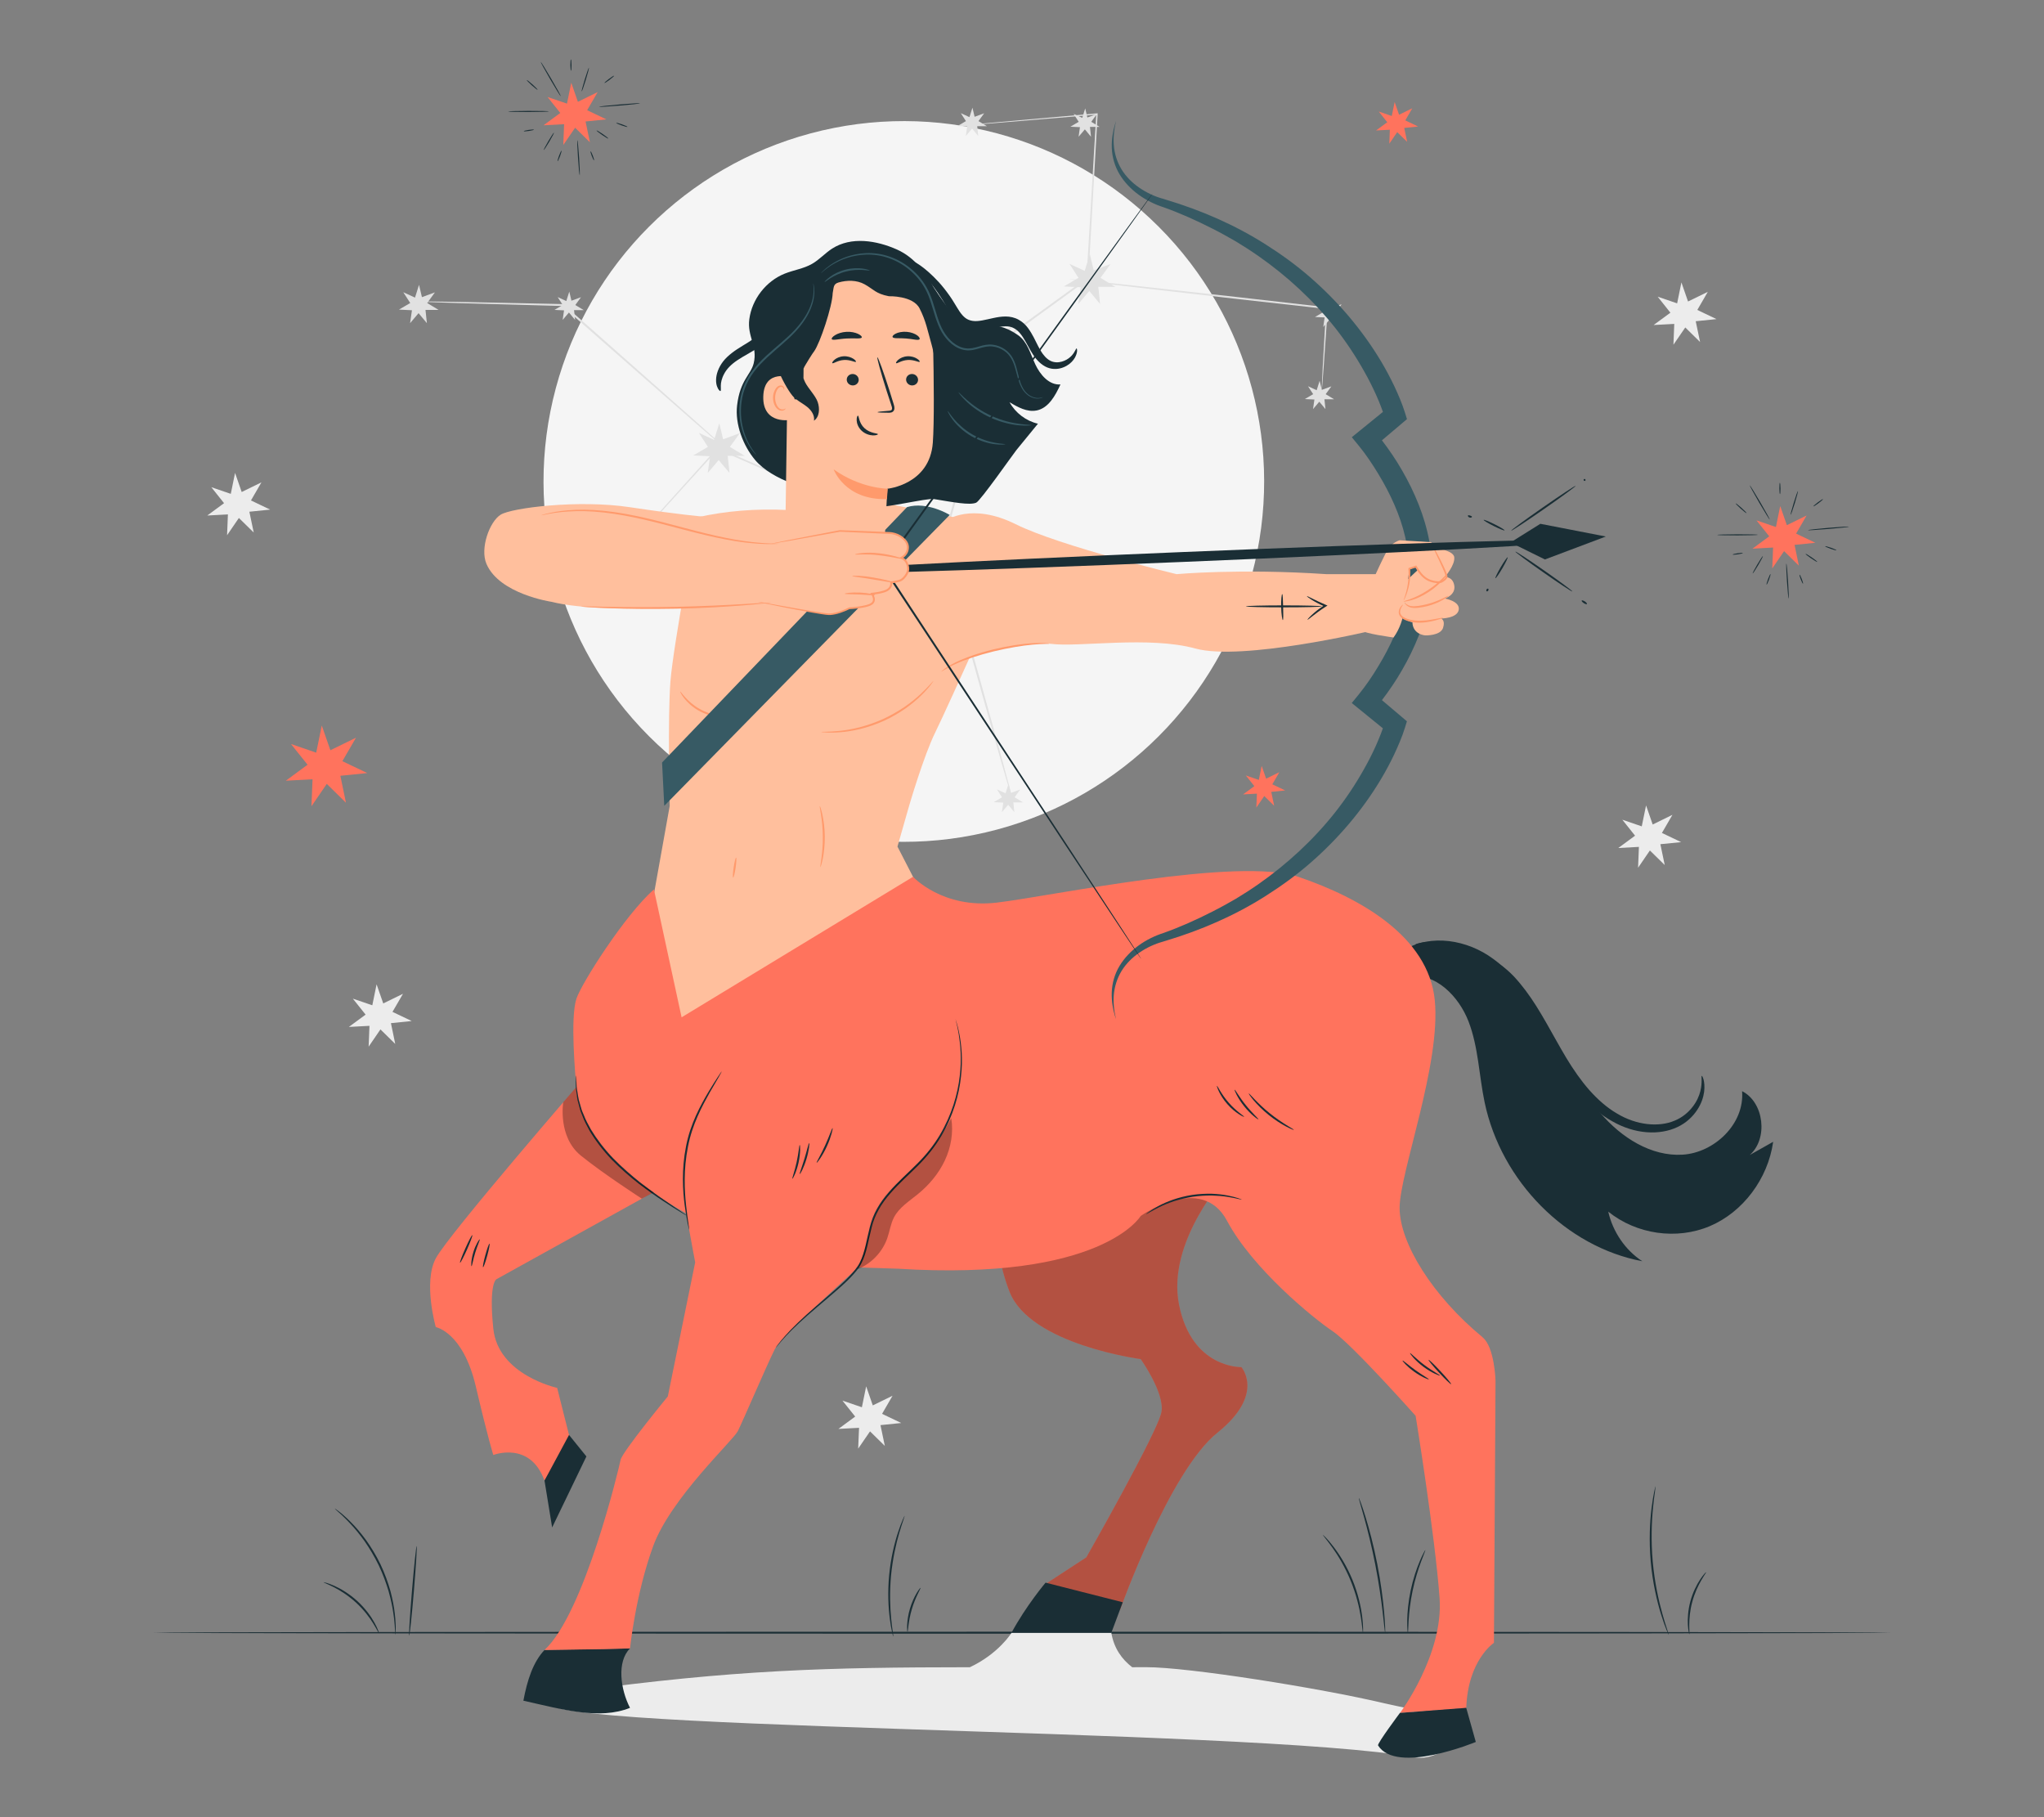 <?xml version="1.0" encoding="UTF-8"?>
<svg id="Layer_2" data-name="Layer 2" xmlns="http://www.w3.org/2000/svg" viewBox="0 0 540 480">
  <rect x="0" y="0" width="540" height="480" fill="#808080" stroke="none"/>
  <defs>
    <style>
      .cls-1 {
        fill: #ff735d;
      }

      .cls-1, .cls-2, .cls-3, .cls-4, .cls-5, .cls-6, .cls-7, .cls-8, .cls-9, .cls-10, .cls-11 {
        stroke-width: 0px;
      }

      .cls-2 {
        fill: #375a64;
      }

      .cls-3 {
        fill: #e1e1e1;
      }

      .cls-4 {
        fill: #ececec;
      }

      .cls-6, .cls-12 {
        opacity: .3;
      }

      .cls-7 {
        fill: #f5f5f5;
      }

      .cls-8 {
        fill: none;
      }

      .cls-9 {
        fill: #1a2e35;
      }

      .cls-10 {
        fill: #ff9a6c;
      }

      .cls-11 {
        fill: #ffbf9d;
      }
    </style>
  </defs>
  <g id="Layer_2-2" data-name="Layer 2">
    <g>
      <g>
        <circle class="cls-7" cx="238.78" cy="127.18" r="95.19" transform="translate(-19.99 206.09) rotate(-45)"/>
        <g>
          <polygon class="cls-3" points="187.02 118.04 184.64 114.35 188.66 116.19 190.03 111.81 191.04 116.03 195.48 114.4 192.83 118.04 196.75 120.41 192.25 120.41 192.73 124.94 189.87 121.52 186.97 124.94 187.6 120.51 183.16 120.3 187.02 118.04"/>
          <polygon class="cls-3" points="284.92 73.39 282.54 69.7 286.56 71.55 287.93 67.17 288.94 71.39 293.38 69.75 290.74 73.39 294.65 75.77 290.16 75.77 290.63 80.3 287.78 76.87 284.87 80.3 285.5 75.87 281.06 75.66 284.92 73.39"/>
          <polygon class="cls-3" points="108.38 80.04 106.54 77.19 109.64 78.61 110.7 75.24 111.47 78.49 114.9 77.23 112.86 80.04 115.88 81.87 112.41 81.87 112.78 85.36 110.58 82.72 108.34 85.36 108.83 81.95 105.4 81.78 108.38 80.04"/>
          <polygon class="cls-3" points="153.86 154.13 152.51 152.02 154.79 153.08 155.58 150.58 156.15 152.99 158.68 152.05 157.17 154.13 159.4 155.48 156.84 155.48 157.11 158.06 155.49 156.11 153.83 158.06 154.19 155.54 151.66 155.42 153.86 154.13"/>
          <polygon class="cls-3" points="245.85 143.06 244.5 140.95 246.79 142 247.57 139.51 248.14 141.91 250.67 140.98 249.17 143.06 251.39 144.41 248.83 144.41 249.1 146.99 247.48 145.04 245.82 146.99 246.18 144.47 243.65 144.35 245.85 143.06"/>
          <polygon class="cls-3" points="262.53 88.42 261.17 86.32 263.46 87.37 264.24 84.88 264.81 87.28 267.34 86.35 265.84 88.42 268.07 89.77 265.51 89.77 265.78 92.36 264.15 90.4 262.5 92.36 262.86 89.83 260.33 89.71 262.53 88.42"/>
          <polygon class="cls-3" points="284.98 32.18 283.63 30.08 285.92 31.13 286.7 28.64 287.27 31.04 289.8 30.11 288.29 32.18 290.52 33.53 287.96 33.53 288.23 36.12 286.61 34.17 284.95 36.12 285.31 33.59 282.78 33.47 284.98 32.18"/>
          <polygon class="cls-3" points="349.62 82.44 348.27 80.34 350.56 81.39 351.34 78.9 351.91 81.3 354.44 80.37 352.93 82.44 355.16 83.79 352.6 83.79 352.87 86.37 351.25 84.42 349.59 86.37 349.95 83.85 347.42 83.73 349.62 82.44"/>
          <polygon class="cls-3" points="346.92 104.12 345.56 102.02 347.85 103.07 348.63 100.58 349.21 102.98 351.74 102.05 350.23 104.12 352.46 105.47 349.9 105.47 350.17 108.06 348.54 106.11 346.89 108.06 347.25 105.53 344.72 105.41 346.92 104.12"/>
          <polygon class="cls-3" points="255.19 31.99 253.83 29.89 256.12 30.94 256.91 28.44 257.48 30.85 260.01 29.92 258.5 31.99 260.73 33.34 258.17 33.34 258.44 35.92 256.82 33.97 255.16 35.92 255.52 33.4 252.99 33.28 255.19 31.99"/>
          <polygon class="cls-3" points="264.72 210.6 263.37 208.5 265.66 209.55 266.44 207.05 267.01 209.46 269.54 208.53 268.04 210.6 270.27 211.95 267.71 211.95 267.98 214.53 266.35 212.58 264.69 214.53 265.06 212.01 262.53 211.89 264.72 210.6"/>
          <polygon class="cls-3" points="148.68 80.57 147.33 78.47 149.61 79.52 150.4 77.02 150.97 79.43 153.5 78.5 151.99 80.57 154.22 81.92 151.66 81.92 151.93 84.5 150.31 82.55 148.65 84.5 149.01 81.98 146.48 81.86 148.68 80.57"/>
          <path class="cls-3" d="M252.99,33.28s.21-.04.64-.08c.44-.04,1.06-.11,1.88-.19,1.67-.15,4.11-.38,7.27-.67,6.35-.56,15.54-1.38,27.01-2.4l.2-.02v.2c-.69,12.08-1.53,26.89-2.47,43.52v.11s-.1.07-.1.07c-7.19,5.22-14.99,10.88-23.12,16.79l.09-.14c-2.82,9.95-5.8,20.47-8.86,31.27-2.2,7.75-4.36,15.35-6.45,22.73l-.08.28-.27-.12c-22.29-9.78-42.59-18.69-59.2-25.97l.23-.05c-10.98,12.09-19.95,21.96-26.18,28.82-3.11,3.41-5.54,6.06-7.2,7.88-.82.89-1.45,1.57-1.89,2.05-.43.46-.66.69-.66.69,0,0,.2-.25.62-.73.43-.48,1.04-1.18,1.85-2.09,1.64-1.84,4.04-4.52,7.12-7.96,6.2-6.89,15.12-16.8,26.05-28.94l.1-.11.13.06c16.62,7.26,36.93,16.13,59.24,25.87l-.35.17c2.09-7.38,4.25-14.98,6.44-22.73,3.07-10.81,6.05-21.32,8.88-31.27l.02-.08.07-.05c8.14-5.89,15.94-11.54,23.14-16.76l-.1.18c.98-16.63,1.86-31.43,2.58-43.52l.19.18c-11.47.95-20.67,1.72-27.02,2.25-3.16.25-5.6.45-7.28.58-.82.06-1.44.11-1.88.14-.42.03-.64.03-.64.03Z"/>
          <path class="cls-3" d="M193.79,120.33s-.08-.04-.21-.15c-.15-.13-.34-.28-.58-.47-.53-.45-1.26-1.07-2.18-1.85-1.91-1.66-4.62-4.01-7.95-6.89-6.71-5.88-15.92-13.97-26.09-22.89-2.86-2.52-5.64-4.98-8.28-7.31l.16.06c-10.88-.3-20.38-.56-27.2-.75-3.36-.11-6.06-.2-7.96-.27-.9-.04-1.61-.07-2.14-.09-.49-.03-.74-.05-.74-.06,0-.02.25-.02.74-.03.53,0,1.24,0,2.14,0,1.91.03,4.61.07,7.97.12,6.82.14,16.32.34,27.2.57h.09s.07.06.07.06c2.64,2.33,5.43,4.78,8.29,7.3,10.13,8.97,19.31,17.1,25.99,23.01,3.28,2.94,5.95,5.33,7.84,7.02.89.82,1.6,1.46,2.11,1.93.22.21.4.38.54.51.12.12.18.18.17.19Z"/>
          <path class="cls-3" d="M248.83,144.41c.14-.04,4.48,15.05,9.69,33.7,5.21,18.66,9.32,33.8,9.19,33.84-.14.04-4.47-15.05-9.69-33.7-5.21-18.65-9.32-33.8-9.18-33.84Z"/>
          <path class="cls-3" d="M282.63,73.74s.08,0,.23,0c.18.01.41.03.68.05.64.06,1.51.14,2.61.24,2.31.24,5.58.58,9.59,1,8.13.9,19.29,2.13,31.62,3.49,8.53.97,16.5,1.89,23.21,2.65l.21.02v.21c-.46,6.46-.82,11.84-1.09,15.66-.14,1.85-.25,3.32-.33,4.38-.04.47-.08.85-.11,1.15-.03.26-.05.39-.06.39-.01,0-.01-.14,0-.4.01-.3.02-.68.04-1.15.05-1.06.12-2.53.21-4.38.22-3.82.52-9.21.89-15.67l.2.23c-6.72-.75-14.69-1.63-23.22-2.58-12.32-1.42-23.48-2.7-31.61-3.64-4.01-.49-7.27-.88-9.57-1.16-1.09-.14-1.96-.26-2.6-.34-.27-.04-.49-.07-.67-.1-.15-.03-.23-.04-.23-.05Z"/>
        </g>
        <polygon class="cls-4" points="441.3 82.6 437.94 78.37 443.08 80.13 444.21 74.6 445.96 79.64 451.18 77.09 448.41 81.87 453.48 84.29 447.99 84.85 449.14 90.34 445.23 86.5 442.1 91.06 442.32 85.56 436.87 85.85 441.3 82.6"/>
        <polygon class="cls-4" points="59.19 132.91 55.83 128.69 60.97 130.45 62.1 124.92 63.85 129.96 69.07 127.41 66.3 132.19 71.37 134.61 65.88 135.17 67.03 140.66 63.11 136.82 59.99 141.38 60.21 135.88 54.76 136.17 59.19 132.91"/>
        <polygon class="cls-4" points="431.96 220.74 428.6 216.52 433.73 218.28 434.87 212.75 436.62 217.79 441.84 215.23 439.06 220.02 444.14 222.44 438.65 222.99 439.8 228.49 435.88 224.65 432.76 229.21 432.98 223.7 427.53 224 431.96 220.74"/>
        <polygon class="cls-4" points="225.93 374.18 222.56 369.96 227.7 371.72 228.83 366.19 230.58 371.23 235.8 368.68 233.03 373.46 238.1 375.88 232.61 376.44 233.76 381.93 229.85 378.09 226.72 382.65 226.95 377.15 221.5 377.44 225.93 374.18"/>
        <polygon class="cls-4" points="96.59 268.01 93.22 263.79 98.36 265.54 99.49 260.01 101.25 265.05 106.47 262.5 103.69 267.28 108.77 269.7 103.28 270.26 104.42 275.75 100.51 271.91 97.39 276.47 97.61 270.97 92.16 271.26 96.59 268.01"/>
        <path class="cls-9" d="M499.59,431.27c0,.14-102.8.26-229.58.26s-229.6-.12-229.6-.26,102.78-.26,229.6-.26,229.58.12,229.58.26Z"/>
        <path class="cls-9" d="M239.01,400.34s-.1.45-.37,1.23c-.27.77-.64,1.91-1.06,3.32-.83,2.81-1.74,6.78-2.17,11.24-.42,4.46-.26,8.53.03,11.44.14,1.46.29,2.64.42,3.45.12.81.17,1.27.13,1.28-.04,0-.15-.43-.33-1.24-.19-.8-.39-1.98-.58-3.45-.39-2.93-.6-7.03-.18-11.53.43-4.5,1.41-8.49,2.34-11.3.46-1.4.88-2.52,1.22-3.28.33-.76.52-1.17.56-1.16Z"/>
        <path class="cls-9" d="M243.19,419.42c.14.08-1.35,2.41-2.29,5.64-.97,3.22-.99,5.99-1.15,5.98-.12.02-.34-2.82.65-6.13.97-3.32,2.7-5.58,2.79-5.5Z"/>
        <path class="cls-9" d="M349.52,405.45s.31.25.81.78c.51.52,1.19,1.31,1.97,2.34,1.58,2.04,3.51,5.1,5.01,8.76,1.5,3.67,2.26,7.2,2.57,9.76.16,1.28.23,2.33.23,3.05.01.72,0,1.12-.04,1.12-.09,0-.16-1.59-.56-4.12-.39-2.53-1.21-6-2.69-9.62-1.49-3.62-3.33-6.66-4.83-8.74-1.49-2.09-2.56-3.27-2.49-3.33Z"/>
        <path class="cls-9" d="M359.02,395.7s.22.46.53,1.33c.32.86.73,2.13,1.22,3.7.97,3.15,2.14,7.55,3.1,12.48.96,4.94,1.53,9.46,1.81,12.74.14,1.64.23,2.97.26,3.89.04.92.04,1.43,0,1.43-.04,0-.11-.5-.21-1.42-.11-1.01-.26-2.31-.43-3.87-.38-3.26-1-7.76-1.96-12.67-.96-4.91-2.07-9.31-2.95-12.48-.43-1.51-.78-2.77-1.06-3.74-.25-.88-.38-1.38-.34-1.39Z"/>
        <path class="cls-9" d="M376.57,409.41c.07.04-.44,1.19-1.15,3.11-.71,1.91-1.58,4.6-2.22,7.64-.64,3.04-.93,5.85-1.06,7.89-.12,2.04-.12,3.3-.2,3.31-.04,0-.08-.31-.12-.89-.04-.57-.06-1.4-.05-2.43.03-2.06.27-4.9.92-7.98.65-3.08,1.58-5.77,2.39-7.67.4-.95.76-1.7,1.03-2.21.27-.51.43-.78.46-.77Z"/>
        <path class="cls-9" d="M437.38,392.54s-.03.56-.17,1.57c-.15,1-.34,2.45-.51,4.25-.36,3.59-.55,8.59-.07,14.08.49,5.49,1.57,10.38,2.55,13.85.49,1.74.93,3.13,1.25,4.09.32.96.48,1.5.45,1.51-.03.01-.26-.5-.64-1.44-.39-.94-.88-2.32-1.42-4.06-1.08-3.46-2.22-8.38-2.72-13.91-.48-5.53-.23-10.57.23-14.16.23-1.8.46-3.25.68-4.24.21-.99.34-1.54.37-1.53Z"/>
        <path class="cls-9" d="M450.75,415.26c.15.09-2.43,3.16-3.66,7.83-1.29,4.65-.6,8.6-.78,8.61-.06.01-.3-.95-.4-2.55-.09-1.59.04-3.83.67-6.19.64-2.36,1.66-4.36,2.54-5.69.88-1.33,1.58-2.04,1.63-2Z"/>
        <g>
          <path class="cls-9" d="M88.47,398.47s.45.29,1.22.89c.39.29.85.67,1.35,1.14.51.47,1.11.98,1.7,1.62,1.24,1.23,2.59,2.81,3.95,4.66,1.34,1.88,2.67,4.04,3.83,6.43,1.14,2.41,1.99,4.8,2.62,7.02.59,2.23.98,4.27,1.16,6,.13.86.15,1.65.2,2.34.05.69.06,1.28.04,1.77-.01.97-.04,1.51-.07,1.51-.04,0-.08-.54-.13-1.5-.02-.48-.05-1.07-.13-1.75-.07-.68-.12-1.46-.27-2.31-.23-1.71-.65-3.72-1.26-5.92-.65-2.18-1.5-4.54-2.63-6.92-1.15-2.36-2.45-4.51-3.75-6.38-1.33-1.85-2.64-3.44-3.83-4.68-.57-.65-1.15-1.17-1.63-1.66-.48-.49-.92-.88-1.29-1.2-.72-.64-1.11-1.01-1.09-1.04Z"/>
          <path class="cls-9" d="M85.5,417.94s.29.03.79.18c.5.14,1.21.41,2.07.79,1.71.76,3.96,2.1,6.08,4.04,2.11,1.95,3.63,4.09,4.52,5.73.45.82.77,1.51.95,2,.19.49.28.76.24.78-.08.04-.55-1.02-1.52-2.59-.96-1.57-2.49-3.63-4.55-5.53-2.07-1.9-4.24-3.26-5.88-4.09-1.64-.84-2.73-1.22-2.7-1.3Z"/>
          <path class="cls-9" d="M110.08,408.34c.14.01-.19,5.33-.73,11.88-.55,6.55-1.11,11.85-1.25,11.84-.14-.01.19-5.33.74-11.88.55-6.55,1.11-11.85,1.25-11.84Z"/>
        </g>
        <g>
          <polygon class="cls-1" points="148.02 29.84 144.65 25.62 149.79 27.37 150.92 21.85 152.67 26.89 157.89 24.33 155.12 29.11 160.19 31.53 154.7 32.09 155.85 37.59 151.94 33.74 148.81 38.3 149.03 32.8 143.59 33.1 148.02 29.84"/>
          <path class="cls-9" d="M145.05,29.42c0,.08-2.42.15-5.41.16-2.99,0-5.41-.05-5.41-.13,0-.08,2.42-.15,5.41-.16,2.99,0,5.41.05,5.41.13Z"/>
          <path class="cls-9" d="M148.16,25.45c-.07.04-1.31-1.97-2.78-4.48-1.47-2.52-2.6-4.59-2.53-4.63.07-.04,1.31,1.97,2.78,4.48,1.47,2.51,2.6,4.59,2.53,4.63Z"/>
          <path class="cls-9" d="M143.64,39.64c-.07-.03.48-1.1,1.23-2.37.75-1.28,1.41-2.28,1.48-2.23s-.48,1.1-1.23,2.37c-.75,1.27-1.41,2.27-1.48,2.23Z"/>
          <path class="cls-9" d="M153.15,46.32c-.08,0-.28-2.08-.45-4.65-.17-2.57-.24-4.66-.16-4.67.08,0,.28,2.08.45,4.65.17,2.57.24,4.66.16,4.67Z"/>
          <path class="cls-9" d="M160.71,36.6c-.05.07-.78-.36-1.64-.95-.86-.59-1.52-1.12-1.47-1.19.05-.07.78.36,1.64.95.86.59,1.52,1.12,1.47,1.19Z"/>
          <path class="cls-9" d="M169.09,27.29c0,.08-2.42.35-5.43.6-3.01.25-5.45.4-5.45.32,0-.08,2.42-.35,5.43-.61,3-.25,5.45-.4,5.45-.32Z"/>
          <path class="cls-9" d="M155.59,17.88c.08.02-.29,1.45-.82,3.18-.53,1.73-1.02,3.12-1.1,3.1-.08-.02.29-1.45.82-3.18.53-1.73,1.02-3.12,1.1-3.1Z"/>
          <path class="cls-9" d="M142.03,23.72c-.05.06-.74-.47-1.53-1.18-.79-.71-1.39-1.34-1.34-1.4.05-.06.74.47,1.53,1.18.79.71,1.39,1.34,1.34,1.4Z"/>
          <path class="cls-9" d="M150.82,15.68c.08,0,.15.67.16,1.5,0,.83-.05,1.51-.13,1.51-.08,0-.15-.67-.16-1.5,0-.83.05-1.51.13-1.51Z"/>
          <path class="cls-9" d="M162.23,20.01c.05.06-.48.54-1.19,1.07-.7.53-1.31.9-1.36.84-.05-.06.48-.54,1.19-1.07.7-.53,1.31-.9,1.36-.84Z"/>
          <path class="cls-9" d="M165.78,33.52c-.03.08-.72-.1-1.54-.39-.83-.29-1.47-.59-1.45-.67.03-.08.72.1,1.54.39.83.29,1.47.59,1.45.67Z"/>
          <path class="cls-9" d="M156.93,42.35c-.07.03-.34-.48-.59-1.14-.25-.66-.4-1.21-.32-1.24s.34.48.59,1.14c.25.66.4,1.21.32,1.24Z"/>
          <path class="cls-9" d="M147.31,42.59c-.08-.03.1-.68.38-1.45.29-.77.58-1.38.65-1.35.08.03-.1.68-.38,1.45-.29.77-.58,1.38-.65,1.35Z"/>
          <path class="cls-9" d="M141.06,34.25c.01.08-.58.23-1.33.34-.75.11-1.36.14-1.37.06-.01-.08.58-.23,1.33-.34.75-.11,1.36-.14,1.37-.06Z"/>
        </g>
        <g>
          <polygon class="cls-1" points="467.41 141.67 464.04 137.45 469.18 139.21 470.31 133.68 472.07 138.72 477.29 136.16 474.51 140.95 479.59 143.37 474.1 143.93 475.24 149.42 471.33 145.58 468.21 150.14 468.43 144.63 462.98 144.93 467.41 141.67"/>
          <path class="cls-9" d="M464.45,141.26c0,.08-2.42.15-5.41.16-2.99,0-5.41-.05-5.41-.13,0-.08,2.42-.15,5.41-.16,2.99,0,5.41.05,5.41.13Z"/>
          <path class="cls-9" d="M467.56,137.28c-.07.04-1.31-1.97-2.78-4.48-1.47-2.52-2.6-4.59-2.53-4.63.07-.04,1.31,1.97,2.78,4.48,1.47,2.51,2.6,4.59,2.53,4.63Z"/>
          <path class="cls-9" d="M463.03,151.48c-.07-.03.48-1.1,1.23-2.37.75-1.28,1.41-2.28,1.48-2.23.07.04-.48,1.1-1.23,2.37-.75,1.27-1.41,2.27-1.48,2.23Z"/>
          <path class="cls-9" d="M472.54,158.15c-.08,0-.28-2.08-.45-4.65-.17-2.57-.24-4.66-.16-4.67.08,0,.28,2.08.45,4.65.17,2.57.24,4.66.16,4.67Z"/>
          <path class="cls-9" d="M480.11,148.43c-.05.07-.78-.36-1.64-.95-.86-.59-1.52-1.12-1.47-1.19.05-.07.78.36,1.64.95.86.59,1.52,1.12,1.47,1.19Z"/>
          <path class="cls-9" d="M488.48,139.12c0,.08-2.42.35-5.43.6-3.01.25-5.45.4-5.45.32,0-.08,2.42-.35,5.43-.61,3-.25,5.45-.4,5.45-.32Z"/>
          <path class="cls-9" d="M474.99,129.71c.08.02-.29,1.45-.82,3.18-.53,1.73-1.02,3.12-1.1,3.1-.08-.02.29-1.45.82-3.18.53-1.73,1.02-3.12,1.1-3.1Z"/>
          <path class="cls-9" d="M461.42,135.55c-.05.06-.74-.47-1.53-1.18-.79-.71-1.39-1.34-1.34-1.4.05-.06.74.47,1.53,1.18.79.71,1.39,1.34,1.34,1.4Z"/>
          <path class="cls-9" d="M470.22,127.52c.08,0,.15.67.16,1.5,0,.83-.05,1.51-.13,1.51-.08,0-.15-.67-.16-1.5,0-.83.05-1.51.13-1.51Z"/>
          <path class="cls-9" d="M481.62,131.84c.05.06-.48.54-1.19,1.07-.7.53-1.31.9-1.36.84-.05-.06.48-.54,1.19-1.07.7-.53,1.31-.9,1.36-.84Z"/>
          <path class="cls-9" d="M485.17,145.35c-.03.08-.72-.1-1.54-.39-.83-.29-1.47-.59-1.45-.67.03-.08.72.1,1.54.39.83.29,1.47.59,1.45.67Z"/>
          <path class="cls-9" d="M476.33,154.18c-.07.03-.34-.48-.59-1.14-.25-.66-.4-1.21-.32-1.24s.34.48.59,1.14c.25.66.4,1.21.32,1.24Z"/>
          <path class="cls-9" d="M466.71,154.43c-.08-.03.1-.68.38-1.45.29-.77.58-1.38.65-1.35.08.03-.1.68-.38,1.45-.29.77-.58,1.38-.65,1.35Z"/>
          <path class="cls-9" d="M460.45,146.08c.01.08-.58.23-1.33.34-.75.11-1.36.14-1.37.06-.01-.08.58-.23,1.33-.34.75-.11,1.36-.14,1.37-.06Z"/>
        </g>
        <polygon class="cls-1" points="331.38 207.66 329.13 204.83 332.56 206.01 333.32 202.31 334.5 205.68 337.99 203.97 336.13 207.17 339.53 208.79 335.85 209.17 336.62 212.84 334 210.27 331.91 213.32 332.06 209.64 328.41 209.84 331.38 207.66"/>
        <polygon class="cls-1" points="366.5 32.29 364.25 29.46 367.69 30.64 368.45 26.94 369.62 30.31 373.11 28.6 371.26 31.8 374.65 33.42 370.98 33.79 371.75 37.47 369.13 34.9 367.04 37.95 367.18 34.27 363.54 34.46 366.5 32.29"/>
        <polygon class="cls-1" points="81.25 202 76.88 196.53 83.54 198.81 85.01 191.64 87.28 198.17 94.05 194.86 90.45 201.06 97.03 204.2 89.92 204.92 91.4 212.04 86.33 207.06 82.28 212.97 82.57 205.84 75.51 206.22 81.25 202"/>
        <path class="cls-4" d="M378.82,452.45c-.98-.02-9.13-1.61-12.84-2.48-17.42-4.12-52.3-9.63-63.16-9.59-1.25,0-2.49,0-3.71.01-2.76-2.12-4.82-5.04-5.51-9.07-2.45-14.32-26.38,0-26.38,0,0,0-3.36,5.48-10.99,9.07-37.73.03-62.34.66-104.09,6.36l-6.43,2c-16.39,8.46,183.84,7.49,228.3,15.46,7.85,1.41,20.54-11.36,4.81-11.76Z"/>
        <g>
          <g>
            <path class="cls-11" d="M247.13,193.36c3.07-6.15,22.25-49,22.25-49l-17.58-7.77-18.16-3.72-13.02,12.57-12.65-10.73c-8.36-.4-16.26.26-23.73,1.93,0,0-6.35,33.67-7.11,43.25-.77,9.58-.2,32.99-.2,32.99l-5.14,28.69-2.99,3.33,9.45,28.93,68.81-30.87-9.96-19.34,3.07-10.74s3.89-13.36,6.96-19.51Z"/>
            <g>
              <path class="cls-11" d="M250.01,137.46s6.59-4.83,18.31,1c11.73,5.83,42.52,13.2,42.52,13.2,0,0,16.71-1.54,39.58,0h13.7s-2.26,15.04-2.26,15.04c0,0-33.72,7.98-46.03,4.61-12.31-3.38-30.73-.31-38.09-1.23-7.36-.92-23.8,4.05-23.8,4.05l-3.92-36.67Z"/>
              <path class="cls-10" d="M277.17,170.03c0,.09-1.67-.01-4.35.25-2.68.24-6.35.83-10.34,1.79-3.98.99-7.52,2.16-9.95,3.28-2.46,1.09-3.78,2.12-3.84,2.04-.02-.03.3-.29.9-.76.62-.44,1.56-1.02,2.77-1.62,2.43-1.22,5.98-2.46,9.99-3.46,4.02-.96,7.73-1.51,10.44-1.65,1.35-.08,2.45-.07,3.21-.03.76.06,1.17.11,1.17.15Z"/>
              <path class="cls-9" d="M349.21,160.17c0,.14-4.49.26-10.03.26s-10.03-.12-10.03-.26,4.49-.26,10.03-.26,10.03.12,10.03.26Z"/>
              <path class="cls-9" d="M345.41,163.72c-.1-.09,1.66-2.04,4.37-3.79.08-.05.16-.1.23-.15l.04.46c-2.85-1.2-4.86-2.65-4.78-2.76.08-.13,2.17,1.11,4.98,2.28l.46.19-.42.27c-.07.05-.15.09-.22.14-2.66,1.71-4.55,3.46-4.66,3.35Z"/>
              <path class="cls-9" d="M338.91,163.8c-.14.01-.4-1.52-.44-3.43-.05-1.91.13-3.45.27-3.45.15,0,.2,1.54.25,3.43.05,1.89.07,3.43-.08,3.44Z"/>
            </g>
            <path class="cls-10" d="M193.69,231.81c-.14-.02-.08-1.22.13-2.67.21-1.46.5-2.62.65-2.6.14.02.08,1.22-.13,2.67-.21,1.46-.5,2.62-.65,2.6Z"/>
            <path class="cls-10" d="M216.73,229.04c-.16-.03.71-3.6.65-8.07-.02-4.48-.97-8.02-.8-8.06.06-.02.38.85.69,2.3.32,1.45.61,3.49.63,5.76.02,2.27-.23,4.32-.52,5.77-.29,1.46-.59,2.32-.65,2.31Z"/>
            <path class="cls-10" d="M191.22,189.26c0,.06-.79.15-2.05,0-1.26-.16-2.99-.64-4.69-1.61-1.69-.98-2.98-2.23-3.75-3.24-.78-1.01-1.09-1.74-1.04-1.77.13-.11,1.72,2.68,5.05,4.56,3.29,1.93,6.51,1.9,6.48,2.07Z"/>
            <path class="cls-2" d="M239.63,133.95l-64.72,67.46.58,11.45,75.41-76.84s-5.98-3.68-11.27-2.07Z"/>
            <path class="cls-10" d="M246.61,179.88s-.25.41-.77,1.08c-.26.34-.59.75-1.01,1.2-.41.45-.86.98-1.43,1.5-1.09,1.09-2.49,2.27-4.15,3.46-1.67,1.16-3.6,2.31-5.74,3.29-2.15.96-4.28,1.66-6.25,2.16-1.98.46-3.8.75-5.33.85-.76.09-1.46.07-2.07.09-.61.02-1.13,0-1.56-.03-.86-.05-1.33-.09-1.33-.13,0-.11,1.9.02,4.93-.3,1.51-.15,3.3-.46,5.25-.95,1.94-.52,4.04-1.22,6.15-2.17,2.1-.97,4.01-2.09,5.68-3.21,1.65-1.15,3.06-2.29,4.17-3.33,2.23-2.07,3.38-3.58,3.46-3.51Z"/>
          </g>
          <g>
            <path class="cls-9" d="M273.85,108.43c3.17-.64,4.96-3.94,6.31-6.88-3.01.22-5.36-2.56-6.64-5.29-1.28-2.73-2.07-5.97-4.54-7.71-7.66-5.4-11.44,0-16.08-4.37-1.5-1.41-4.29-5.26-6.17-8.17-.48-.88-.99-1.73-1.53-2.55,0-.01-.02-.03-.02-.04-.56-1.08-1.35-2.12-2.3-3.04-1.63-1.85-3.53-3.4-5.89-4.46-5.45-2.44-12.15-3.49-17.17-.24-1.87,1.21-3.37,2.93-5.31,4.03-2.22,1.27-4.83,1.62-7.2,2.57-4.94,1.98-8.65,6.75-9.35,12.03-.61,4.59,2.25,7.14,1.16,11.64-.74,3.07-3.58,4.34-4.39,11.14-.58,4.92,1.58,10.63,4.77,14.42,4.55,5.38,14.67,8.2,19.61,8.51,4.51.28,6.83-5.99,10.68-5.67-1.01,3.47-6.16,8.34-3.28,8.16,3.46-.21,1.14.03,4.36,1.33,1.73.69,13.99-2.32,15.84-2.02,5.05.82,9.48,1.7,11.19.96,1.12-.48,9.86-12.97,10.63-13.91,1.89-2.32,3.79-4.63,5.68-6.95-3.15-.73-5.95-2.85-7.5-5.68,2.19,1.32,4.64,2.68,7.14,2.18Z"/>
            <g>
              <g>
                <g>
                  <path class="cls-9" d="M233.96,95.43c2.29-.98,4.66-1.84,6.7-3.28,2.04-1.44,3.74-3.58,3.98-6.06l5.34,12.21c.29,6.1-2.27,12.28-6.79,16.38-4.52,4.11-10.91,6.07-16.95,5.2-1.54-.22-3.37-.53-4.45.61-.63.66-.94,1.78-1.83,1.94-.74.14-1.39-.49-1.89-1.05-2.12-2.42-4.23-4.84-6.35-7.25,4.72-8.66,13.16-14.82,22.24-18.7Z"/>
                  <g>
                    <g>
                      <path class="cls-11" d="M246.51,90.44c-.23-10.8-8.71-19.61-19.49-20.26l-1.07-.06c-11.59-.01-18.08,9.83-17.77,21.41l-.67,46.35h0l25.82,11.88,1.1-20.66s11.21-1.07,12.01-12.16c.39-5.36.28-16.46.07-26.5Z"/>
                      <path class="cls-10" d="M234.53,129.09s-7.12,0-14.3-5.12c0,0,2.95,8.2,14.09,7.86l.21-2.73Z"/>
                      <path class="cls-11" d="M209.36,99.85c-.18-.09-7.5-2.71-7.71,4.89-.21,7.61,7.47,6.25,7.49,6.03.02-.22.22-10.92.22-10.92Z"/>
                      <path class="cls-10" d="M207.57,107.87s-.14.09-.36.19c-.22.09-.6.15-.99,0-.8-.32-1.44-1.61-1.44-2.98,0-.69.16-1.35.42-1.89.25-.55.62-.93,1.02-.99.41-.08.68.17.77.38.1.22.04.37.08.38.02.02.17-.12.11-.44-.03-.15-.11-.33-.29-.48-.18-.15-.44-.24-.73-.21-.59.02-1.13.55-1.42,1.14-.32.59-.52,1.33-.52,2.11,0,1.53.75,2.99,1.84,3.34.53.15.98,0,1.22-.17.24-.18.29-.35.26-.36Z"/>
                    </g>
                    <path class="cls-9" d="M216.06,77.25s0,0,.01,0c.05,0,.1,0,.15,0h-.16Z"/>
                  </g>
                </g>
                <g>
                  <path class="cls-9" d="M231.83,108.88c0-.1,1.08-.23,2.84-.36.45-.02.87-.09.96-.39.12-.31-.04-.8-.23-1.33-.36-1.09-.73-2.24-1.13-3.44-1.56-4.9-2.66-8.91-2.47-8.97.2-.06,1.62,3.86,3.18,8.75.37,1.21.73,2.36,1.07,3.46.14.51.4,1.1.14,1.75-.14.32-.47.55-.76.61-.29.07-.54.06-.76.06-1.76,0-2.85-.05-2.85-.15Z"/>
                  <path class="cls-9" d="M226.66,109.8c.28,0,.19,1.88,1.72,3.3,1.54,1.43,3.55,1.32,3.55,1.59.02.12-.47.34-1.31.32-.83-.02-2.03-.35-2.97-1.22-.94-.87-1.3-1.99-1.33-2.76-.03-.79.21-1.25.33-1.23Z"/>
                  <path class="cls-9" d="M227.67,89.13c-.2.46-1.91.15-3.96.28-2.05.09-3.72.6-3.97.17-.11-.21.2-.64.89-1.06.68-.42,1.75-.8,2.98-.87,1.23-.07,2.34.19,3.06.53.73.34,1.09.73,1,.95Z"/>
                  <path class="cls-9" d="M242.92,89.63c-.39.37-1.81-.11-3.55-.22-1.73-.16-3.22.09-3.54-.34-.14-.21.11-.59.78-.93.65-.34,1.73-.58,2.92-.49,1.19.1,2.21.51,2.79.94.59.44.77.85.6,1.04Z"/>
                </g>
              </g>
              <path class="cls-9" d="M223.7,100.3c.01.84.73,1.51,1.61,1.51.87,0,1.57-.68,1.55-1.51-.02-.84-.73-1.51-1.61-1.51-.87,0-1.57.68-1.55,1.51Z"/>
              <path class="cls-9" d="M219.91,95.93c.21.2,1.36-.75,3.05-.84,1.7-.11,2.99.7,3.16.48.09-.1-.13-.46-.7-.82-.56-.36-1.49-.7-2.55-.64-1.06.06-1.93.5-2.42.93-.5.43-.66.81-.56.9Z"/>
              <path class="cls-9" d="M239.38,100.3c.02.84.74,1.51,1.61,1.51.87,0,1.57-.68,1.55-1.51-.02-.83-.74-1.51-1.61-1.51-.87,0-1.57.68-1.55,1.51Z"/>
              <path class="cls-9" d="M236.75,95.93c.21.2,1.36-.75,3.06-.84,1.7-.11,2.99.7,3.16.48.09-.1-.13-.46-.7-.82-.56-.37-1.49-.7-2.55-.64-1.06.06-1.93.5-2.42.93-.5.43-.66.81-.56.9Z"/>
            </g>
            <path class="cls-9" d="M246.21,79.24c-1.78-6.2-3.06-10.64-9.39-11.89-6.33-1.25-9.22-3.93-15.19-1.47-1.87.77-7.7,5.23-7.86,8.41,0,.18-.03.09-.03.09-1.3.17-2.76.79-3.73,1.28-1.72.86-3.29,3.17-3.95,4.98-.66,1.81-.06,3.77-.37,5.67l.52,2.78-1.96,1.88c-1.23,2.56,3.4,11.97,5.54,14.03.09.29.16.49.16.49.15,0,.27,0,.4-.02.94.73,2.01,1.29,2.93,2.04,1.09.89,2,2.23,1.76,3.61,1.49-1,1.57-3.22.99-4.92-.58-1.7-2.48-3.55-3.29-5.16-.21-.42-.36-.79-.47-1.14l.02-2.54c.13-.33.31-.66.54-1.03.87-1.4,1.11-1.88,1.75-2.82.18-.23.35-.48.53-.75,1.5-2.09,4.77-11.72,4.88-15.36.31-1.39.07-2.37,1.55-2.79,2.26-.64,4.8-.66,6.87.48,2.37,1.3,2.92,2.49,6.43,3.16,0,0,6.35-.21,8.1,3.21,1.69,3.3,2.16,6.01,3.18,9.58.68,2.4.83,4.63,1.99,6.84,1.16,2.21,1.99,4.83,1.18,7.19,1.4-4.43,6.12-19.1-3.08-25.86Z"/>
            <path class="cls-9" d="M284.41,92.04c.14-.01.38.96-.43,2.43-.41.71-1.09,1.51-2.12,2.11-1.01.6-2.41,1.06-4.01.81-1.64-.24-3.09-1.35-4.18-2.69-1.09-1.35-1.85-2.93-2.7-4.42-.84-1.48-1.78-2.92-3.1-3.58-1.27-.73-3.01-.56-4.93-.14-1.92.38-3.98,1.07-6.32.74-1.14-.18-2.3-.66-3.16-1.38-.87-.72-1.49-1.56-1.99-2.36-.99-1.64-1.65-3.06-2.49-4.36-.8-1.3-1.62-2.48-2.4-3.52-3.18-4.16-5.74-6.28-5.48-6.59.17-.25,3.19,1.37,6.9,5.42.92,1.01,1.86,2.18,2.79,3.5.95,1.3,1.8,2.88,2.69,4.23.46.68.96,1.28,1.54,1.73.57.45,1.23.69,1.98.8,1.52.22,3.38-.33,5.42-.76,1.03-.22,2.11-.41,3.26-.41,1.14,0,2.38.26,3.42.85,1.04.57,1.88,1.37,2.49,2.21.61.83,1.1,1.68,1.52,2.48.83,1.61,1.49,3.11,2.31,4.25.8,1.12,1.8,1.96,2.82,2.19,1.04.27,2.12.07,2.97-.3.87-.36,1.51-.9,1.97-1.4.91-1.03,1.05-1.88,1.26-1.84Z"/>
            <path class="cls-2" d="M229.79,71.45c-.02.17-2.88-.63-6.29.27-3.43.84-5.56,2.91-5.66,2.77-.04-.04.42-.61,1.37-1.32.94-.71,2.4-1.5,4.16-1.95,1.76-.44,3.42-.44,4.59-.27,1.17.17,1.85.45,1.83.51Z"/>
            <path class="cls-2" d="M275.53,104.92s-.24.18-.77.3c-.53.13-1.39.11-2.35-.32-.96-.42-1.97-1.34-2.62-2.68-.69-1.32-1.05-2.98-1.53-4.73-.47-1.74-1.24-3.69-3.03-4.86-.86-.59-1.9-.99-3-1.11-1.11-.14-2.24.11-3.4.46-1.15.34-2.43.71-3.76.52-1.32-.16-2.57-.78-3.63-1.63-1.05-.86-1.94-1.93-2.64-3.14-.71-1.21-1.19-2.53-1.64-3.86-.87-2.68-1.49-5.35-2.76-7.63-1.25-2.29-3.01-4.16-4.93-5.59-1.92-1.44-4.04-2.38-6.1-2.91-2.07-.51-4.08-.6-5.89-.4-3.63.38-6.35,1.77-8.05,2.86-.85.57-1.47,1.06-1.88,1.41-.4.36-.62.54-.64.52s.18-.22.57-.6c.39-.38,1-.9,1.84-1.5,1.68-1.16,4.42-2.62,8.12-3.06,1.84-.22,3.9-.16,6.03.35,2.12.53,4.3,1.48,6.28,2.95,1.98,1.45,3.79,3.37,5.09,5.73,1.33,2.35,1.96,5.07,2.81,7.71.44,1.32.92,2.61,1.59,3.76.67,1.15,1.52,2.18,2.51,3,1,.8,2.16,1.38,3.37,1.53,1.21.18,2.4-.15,3.56-.49,1.15-.35,2.39-.62,3.58-.46,1.18.14,2.28.58,3.2,1.21.91.63,1.64,1.47,2.12,2.38.49.91.78,1.85,1.02,2.74.46,1.79.79,3.41,1.43,4.7.61,1.3,1.54,2.19,2.45,2.62.91.44,1.73.49,2.25.4.53-.08.78-.22.79-.2Z"/>
            <path class="cls-2" d="M199.86,120.22s-.14-.12-.38-.38c-.24-.26-.6-.65-.98-1.21-.79-1.09-1.8-2.82-2.47-5.17-.68-2.33-.99-5.3-.39-8.48.31-1.58.85-3.21,1.69-4.77.82-1.56,1.94-3.01,3.21-4.37,2.56-2.7,5.38-4.81,7.69-6.98,2.34-2.14,4.12-4.41,5.2-6.54,1.1-2.12,1.47-4.06,1.51-5.39.03-1.34-.14-2.07-.08-2.08.02,0,.06.18.13.53.08.35.13.88.15,1.56.02,1.36-.3,3.36-1.39,5.55-1.07,2.2-2.86,4.53-5.21,6.72-2.32,2.21-5.13,4.33-7.64,6.99-2.55,2.62-4.21,5.77-4.81,8.87-.61,3.09-.35,6,.27,8.29.62,2.31,1.55,4.04,2.29,5.15.35.57.68.98.89,1.26.21.28.32.44.3.45Z"/>
            <path class="cls-2" d="M265.59,117.36s-.26.06-.73.08c-.47.03-1.15,0-1.99-.1-1.67-.19-3.96-.82-6.21-2.11-2.24-1.3-3.93-2.97-4.93-4.32-.51-.67-.87-1.25-1.08-1.67-.22-.42-.32-.65-.29-.67.08-.05.6.85,1.66,2.11,1.06,1.26,2.73,2.84,4.91,4.1,2.18,1.25,4.38,1.91,6,2.19,1.62.29,2.66.29,2.66.38Z"/>
            <path class="cls-2" d="M272.55,112.31s-.31.07-.86.1c-.56.04-1.37.02-2.36-.06-1.99-.16-4.73-.73-7.53-1.98-2.79-1.26-5.04-2.94-6.48-4.32-.72-.69-1.27-1.28-1.61-1.73-.35-.44-.53-.69-.5-.71.07-.06.87.87,2.36,2.16,1.48,1.29,3.71,2.88,6.44,4.12,2.74,1.23,5.41,1.84,7.35,2.09,1.95.26,3.18.24,3.18.33Z"/>
            <path class="cls-9" d="M190.34,103.28c-.14.07-.58-.28-.91-1.22-.34-.92-.4-2.45.22-4.1.3-.83.77-1.68,1.4-2.5.65-.83,1.44-1.56,2.32-2.24,1.76-1.37,3.85-2.42,5.71-3.72,3.77-2.61,6.39-5.96,7.97-8.55,1.6-2.6,2.32-4.43,2.7-4.32.31.07.23,2.13-1.06,5.17-1.26,3.01-3.92,6.94-8.13,9.84-2.1,1.45-4.17,2.42-5.78,3.53-1.64,1.09-2.78,2.29-3.45,3.55-.68,1.24-.9,2.38-.9,3.18-.01.81.08,1.31-.09,1.39Z"/>
          </g>
          <g>
            <path class="cls-9" d="M143.85,435.84c-3.04,3.21-4.57,8.02-5.58,13.39,10.38,2.32,20.05,5.12,28.17,1.89h0c-2.52-4.86-3.53-12.18-.02-15.68l.02-.02-22.59.42Z"/>
            <path class="cls-1" d="M263.77,310.43c-.42,1.69-2.53,16.89,2.96,30.83,5.49,13.93,34.63,17.74,34.63,17.74,0,0,6.33,8.87,5.49,13.93-.84,5.07-19.85,38.43-19.85,38.43l-10.98,7.18,19.85,6.76s13.09-36.74,25.76-46.87c12.67-10.13,6.33-17.31,6.33-17.31,0,0-13.09.42-16.47-16.47-3.38-16.89,12.67-34.2,12.67-34.2l-9.29-21.54-51.09,21.54Z"/>
            <path class="cls-6" d="M263.77,310.43c-.42,1.69-2.53,16.89,2.96,30.83,5.49,13.93,34.63,17.74,34.63,17.74,0,0,6.33,8.87,5.49,13.93-.84,5.07-19.85,38.43-19.85,38.43l-10.98,7.18,19.85,6.76s13.09-36.74,25.76-46.87c12.67-10.13,6.33-17.31,6.33-17.31,0,0-13.09.42-16.47-16.47-3.38-16.89,12.67-34.2,12.67-34.2l-9.29-21.54-51.09,21.54Z"/>
            <path class="cls-1" d="M178.47,277.49s-2.11,11.63,0,25.76c2.11,14.13,5.19,30.19,5.19,30.19l-7.23,35.42s-12.06,14.66-12.48,16.77c-.42,2.11-9.55,40.5-20.1,50.21l15.74-.23,6.85-.19s1.48-14.36,6.12-27.02,21.11-27.87,22.38-30.4c1.27-2.53,7.6-17.31,9.71-21.54,2.11-4.22,30.4-29.14,30.4-29.14l8.45-23.22s8.45-15.62,8.02-17.74c-.42-2.11-7.18-31.67-7.18-31.67l-65.87,22.8Z"/>
            <path class="cls-1" d="M154.4,284.67s-35.89,41.38-39.27,47.72c-3.38,6.33,0,18.16,0,18.16,0,0,7.18,1.27,10.56,15.62,3.38,14.36,4.64,18.16,4.64,18.16,0,0,9.71-3.8,13.51,6.76l6.76-10.98-3.41-13.51s-15.59-3.38-16.86-15.62c-1.27-12.25.84-13.09.84-13.09l48.89-27.09-7.08-34.98-18.58,8.87Z"/>
            <path class="cls-9" d="M462.22,305.13c4.97-4.3,3.84-13.98-1.98-16.9.69,8.7-7.38,16.26-15.71,16.77-8.32.51-16.2-4.51-21.75-11.02-5.55-6.51-9.27-14.46-13.45-22.01-4.18-7.55-9.09-15.01-16.18-19.61-7.09-4.59-16.83-5.65-23.55-.49l2.75,5.96c6.9-.84,13.03,5.26,15.63,12.01,2.6,6.75,2.75,14.22,4.24,21.33,4.38,20.9,21.55,38.2,41.66,41.98-4.47-2.92-7.78-7.73-9-13.1,7.49,6.02,18.07,7.53,26.83,3.83,8.76-3.71,15.36-12.5,16.74-22.28-2.08,1.17-4.16,2.35-6.24,3.52Z"/>
            <path class="cls-1" d="M391.72,353.26c-13.24-10.9-21.96-24.91-21.96-34.2s10.98-38,9.29-54.89-19.85-27.02-35.89-32.51c-16.05-5.49-65.45,5.07-79.81,6.76-14.36,1.69-22.13-6.82-22.13-6.82l-61.15,37.12-7.31-33.79c-7.73,6.83-19.13,24.82-20.46,28.83-1.69,5.07-.35,19.81.07,24.88.42,5.07,5,11.86,5,11.86,10.13,17.74,53.21,33.78,53.21,33.78l26.6.84c54.05,3.38,64.18-13.93,64.18-13.93,0,0,16.05-11.4,22.8,1.27,6.76,12.67,22.8,25.76,27.87,29.14,5.07,3.38,21.96,22.38,21.96,22.38,0,0,5.15,31.69,6.33,48.14,1.08,14.95-10.46,30.36-10.46,30.36l17.51-1.33c.42-12.67,7.31-17.21,7.31-17.21l.42-69.25s-.25-8.83-3.38-11.4Z"/>
            <path class="cls-9" d="M364.07,461.04c-.29-.46,5.78-8.59,5.78-8.59l17.51-1.33,2.53,9.01s-20.96,8.71-25.83.91Z"/>
            <path class="cls-9" d="M267.21,431.32c3.84-7.14,9.02-13.27,9.02-13.27l20.39,5.18-3.03,8.09h-26.38Z"/>
            <path class="cls-9" d="M181.41,321.09s-.16-.06-.45-.23c-.34-.2-.74-.44-1.24-.74-1.07-.65-2.61-1.6-4.48-2.85-1.88-1.22-4.06-2.77-6.42-4.56-2.33-1.83-4.82-3.95-7.22-6.41-2.37-2.49-4.35-5.12-5.87-7.68-.7-1.32-1.39-2.55-1.83-3.81-.23-.62-.52-1.2-.67-1.8-.16-.59-.31-1.16-.46-1.71-.16-.54-.29-1.06-.33-1.57-.07-.5-.13-.97-.19-1.42-.16-.88-.14-1.65-.14-2.28,0-.58.01-1.05.01-1.45,0-.33.02-.5.04-.5.02,0,.04.17.06.5.02.39.05.86.08,1.44.02.62.04,1.39.22,2.25.07.44.15.91.23,1.4.06.5.2,1.01.36,1.54.15.54.32,1.09.48,1.67.15.59.45,1.15.69,1.76.45,1.23,1.15,2.44,1.85,3.73,1.52,2.51,3.48,5.1,5.83,7.56,2.37,2.43,4.84,4.55,7.14,6.39,2.34,1.8,4.48,3.38,6.33,4.63,1.83,1.28,3.34,2.28,4.38,2.98.47.33.87.6,1.19.82.27.19.4.3.39.32Z"/>
            <path class="cls-9" d="M190.69,283s-.27.56-.83,1.53c-.6,1.04-1.41,2.42-2.38,4.09-1.93,3.47-4.62,8.38-5.74,14.35-1.19,5.97-.91,11.52-.48,15.47.21,1.98.45,3.58.61,4.69.16,1.1.24,1.72.21,1.73-.02,0-.06-.15-.13-.43-.08-.35-.17-.76-.28-1.26-.22-1.1-.51-2.69-.77-4.68-.53-3.95-.87-9.58.33-15.62,1.14-6.08,3.92-11.01,5.93-14.44,1.03-1.72,1.91-3.08,2.52-4.01s.97-1.44,1-1.42Z"/>
            <path class="cls-9" d="M252.44,269.25s.04.08.09.25c.06.2.13.45.23.76.1.35.22.76.35,1.24.11.5.23,1.08.36,1.72.48,2.59.96,6.45.41,11.16-.49,4.7-2.02,10.27-5.21,15.69-1.59,2.7-3.65,5.32-6.06,7.72-2.39,2.42-5.05,4.73-7.4,7.43-2.37,2.68-4.16,5.74-4.94,9.02-.86,3.25-1.24,6.58-2.69,9.43-.73,1.44-1.77,2.59-2.79,3.67-1.02,1.08-2.09,2.04-3.13,2.97-2.08,1.84-4.07,3.49-5.86,5.02-3.6,3.04-6.38,5.65-8.17,7.59-.89.97-1.57,1.73-2,2.28-.21.24-.38.44-.51.6-.12.13-.18.2-.19.19s.04-.08.15-.23c.12-.17.28-.38.47-.63.41-.57,1.06-1.36,1.94-2.35,1.75-1.98,4.5-4.65,8.08-7.73,1.78-1.55,3.76-3.21,5.82-5.06,1.02-.93,2.08-1.89,3.08-2.97,1-1.06,2.02-2.21,2.7-3.57,1.38-2.75,1.76-6.05,2.63-9.35.42-1.66,1.04-3.32,1.91-4.86.86-1.55,1.94-3,3.13-4.37,2.38-2.73,5.05-5.05,7.43-7.45,2.4-2.38,4.43-4.94,6.01-7.61,3.17-5.34,4.72-10.83,5.26-15.49.59-4.67.16-8.5-.25-11.09-.12-.64-.22-1.22-.31-1.72-.12-.48-.22-.9-.3-1.25-.07-.31-.13-.57-.18-.77-.04-.17-.05-.27-.04-.27Z"/>
            <path class="cls-9" d="M328.07,316.86c-.03.09-1.44-.36-3.79-.72-1.17-.19-2.58-.31-4.15-.35-1.57-.01-3.29.08-5.08.34-1.79.28-3.46.71-4.96,1.18-1.49.5-2.8,1.04-3.86,1.57-2.14,1.05-3.35,1.9-3.41,1.82-.02-.03.27-.26.81-.65.54-.4,1.37-.92,2.43-1.49,1.06-.58,2.37-1.16,3.88-1.69,1.51-.51,3.21-.96,5.03-1.24,1.82-.27,3.58-.34,5.17-.31,1.59.06,3.02.23,4.2.47,1.18.23,2.12.48,2.76.7.64.21.98.35.97.38Z"/>
            <path class="cls-9" d="M449.6,284.18c.1-.06.95,1.39.61,4.24-.19,1.4-.72,3.1-1.85,4.79-1.11,1.68-2.82,3.38-5.18,4.49-2.33,1.11-5.19,1.61-8.18,1.37-2.98-.23-6.12-1.2-9.01-2.86-2.93-1.61-5.6-3.91-8-6.55-2.39-2.66-4.49-5.68-6.42-8.86-3.81-6.39-6.8-12.69-10.46-17.74-.91-1.26-1.84-2.45-2.81-3.55-.97-1.05-1.96-2.02-3.06-2.83-2.15-1.67-4.41-2.93-6.54-3.91-4.29-1.94-8.07-2.77-10.68-3-2.62-.25-4.1-.02-4.14-.24-.04-.13,1.41-.71,4.18-.77,2.75-.07,6.77.51,11.37,2.32,2.29.92,4.72,2.15,7.11,3.87,1.21.83,2.36,1.88,3.46,3.02,1.06,1.14,2.07,2.37,3.05,3.67,3.93,5.21,7.04,11.6,10.75,17.81,1.87,3.09,3.88,5.99,6.1,8.51,2.23,2.5,4.66,4.65,7.29,6.17,5.18,3.14,11.11,3.65,15.24,1.88,2.06-.84,3.65-2.23,4.74-3.65,1.11-1.42,1.73-2.89,2.04-4.13.62-2.51.15-4.01.39-4.05Z"/>
            <g class="cls-12">
              <path class="cls-5" d="M251.31,295.37c-2.9,5.55-6.83,10.56-11.52,14.7-2.78,2.45-5.36,5.37-7.3,8.52-3.23,5.27-3.05,11.11-6.08,16.72,3.69-1.41,6.7-4.52,8-8.25.64-1.83.88-3.8,1.78-5.52,1.36-2.59,3.97-4.22,6.24-6.07,2.98-2.42,5.52-5.42,7.16-8.89,1.64-3.47,2.34-7.42,1.72-11.2Z"/>
            </g>
            <path class="cls-6" d="M148.8,291.17s-1.51,9.09,4.67,14.09c6.19,4.99,16.08,11.35,16.08,11.35l3.17-1.66s-9.37-5.01-15.8-14.77c-4.84-7.35-4.7-13-4.7-13l-3.43,3.98Z"/>
            <path class="cls-9" d="M211.28,302.43c.13,0,.25,2.09-.3,4.61-.54,2.52-1.52,4.38-1.64,4.32-.14-.06.6-1.97,1.13-4.43.54-2.45.66-4.5.81-4.5Z"/>
            <path class="cls-9" d="M213.77,301.94c.14.02-.03,1.96-.73,4.24-.69,2.29-1.62,3.99-1.75,3.93-.14-.06.57-1.84,1.25-4.08.68-2.24,1.08-4.11,1.23-4.09Z"/>
            <path class="cls-9" d="M219.96,297.97c.13.03-.34,2.28-1.52,4.85-1.17,2.57-2.58,4.39-2.69,4.32-.13-.08,1.06-2.01,2.21-4.53,1.16-2.52,1.85-4.67,2-4.63Z"/>
            <path class="cls-9" d="M328.68,295c-.04.12-2.38-.99-4.43-3.35-2.08-2.34-2.87-4.8-2.75-4.83.15-.07,1.13,2.22,3.14,4.48,1.98,2.28,4.13,3.55,4.04,3.69Z"/>
            <path class="cls-9" d="M332.46,295.67c-.07.11-1.98-1.21-3.75-3.43-1.78-2.21-2.67-4.35-2.54-4.4.14-.07,1.21,1.92,2.95,4.07,1.73,2.16,3.44,3.64,3.34,3.76Z"/>
            <path class="cls-9" d="M341.82,298.45c-.03.06-.84-.25-2.09-.91-1.24-.66-2.9-1.69-4.57-3.04-1.67-1.35-3.03-2.75-3.94-3.83-.91-1.08-1.38-1.81-1.33-1.85.13-.11,2.28,2.62,5.59,5.27,3.29,2.67,6.41,4.2,6.33,4.35Z"/>
            <path class="cls-9" d="M377.47,364.34c-.05.12-1.87-.58-3.82-1.98-1.95-1.39-3.21-2.88-3.11-2.97.11-.11,1.51,1.19,3.42,2.55,1.9,1.37,3.58,2.27,3.52,2.4Z"/>
            <path class="cls-9" d="M380.44,363.35c-.05.12-2.19-.67-4.43-2.35-2.24-1.67-3.6-3.51-3.5-3.59.12-.1,1.62,1.54,3.81,3.17,2.18,1.64,4.18,2.63,4.11,2.77Z"/>
            <path class="cls-9" d="M383.37,365.62c-.11.1-1.53-1.26-3.17-3.03-1.65-1.77-2.89-3.29-2.79-3.39.11-.1,1.52,1.26,3.17,3.03,1.65,1.77,2.89,3.29,2.79,3.39Z"/>
            <path class="cls-9" d="M121.54,333.54c-.13-.06.49-1.74,1.38-3.75.89-2.01,1.73-3.6,1.86-3.54.13.06-.49,1.74-1.38,3.75-.89,2.01-1.73,3.6-1.86,3.54Z"/>
            <path class="cls-9" d="M124.57,334.46c-.13,0-.13-1.72.49-3.73.61-2.01,1.57-3.43,1.68-3.36.13.07-.6,1.57-1.19,3.51-.6,1.94-.83,3.59-.98,3.57Z"/>
            <path class="cls-9" d="M127.62,334.73c-.14-.04.13-1.46.6-3.18.47-1.72.96-3.08,1.1-3.04.14.04-.13,1.46-.6,3.18-.47,1.72-.96,3.08-1.1,3.04Z"/>
            <polygon class="cls-9" points="143.85 391.08 145.87 403.47 154.92 384.71 150.33 379.03 143.85 391.08"/>
          </g>
          <g>
            <path class="cls-2" d="M294.84,32.04c-.56,2.31-.8,4.7-.51,7.02.29,2.32,1.13,4.53,2.44,6.4,1.31,1.88,3.05,3.42,4.99,4.63.97.6,1.99,1.13,3.04,1.57.52.22,1.06.42,1.57.58l1.7.52c9.19,2.76,18.14,6.61,26.32,11.82,4.1,2.59,8.04,5.45,11.71,8.64,3.67,3.19,7.11,6.66,10.27,10.38,3.14,3.73,6.02,7.71,8.53,11.92,1.25,2.11,2.41,4.28,3.47,6.51.52,1.12,1.03,2.24,1.5,3.4.48,1.17.9,2.27,1.32,3.62l.51,1.66-1.4,1.19-7.35,6.22.34-4.04c1.16,1.36,2.12,2.63,3.1,3.98.97,1.34,1.89,2.71,2.77,4.11,1.74,2.81,3.32,5.73,4.66,8.78,1.35,3.05,2.48,6.23,3.26,9.53.4,1.65.71,3.33.9,5.04.11.85.17,1.71.22,2.57.03.43.03.86.04,1.29,0,.44.02.86.05,1.24-.03.38-.05.8-.05,1.24-.01.43,0,.86-.04,1.29-.06.86-.11,1.72-.22,2.57-.2,1.71-.5,3.39-.9,5.04-.78,3.31-1.91,6.48-3.26,9.53-1.34,3.05-2.92,5.97-4.66,8.79-.88,1.4-1.8,2.77-2.77,4.11-.98,1.36-1.94,2.62-3.11,3.98l-.34-4.05,7.35,6.22,1.4,1.19-.51,1.66c-.42,1.35-.84,2.45-1.32,3.62-.47,1.15-.98,2.28-1.5,3.4-1.06,2.23-2.21,4.4-3.47,6.51-2.51,4.22-5.38,8.19-8.53,11.92-3.16,3.72-6.6,7.2-10.27,10.38-3.67,3.19-7.62,6.05-11.71,8.64-8.18,5.21-17.13,9.06-26.32,11.82l-1.7.52c-.51.16-1.05.36-1.57.58-1.05.44-2.07.96-3.04,1.57-1.94,1.21-3.68,2.75-4.99,4.63-1.31,1.88-2.14,4.09-2.44,6.4-.29,2.32-.04,4.71.51,7.02-.75-2.25-1.21-4.64-1.12-7.07.09-2.42.77-4.87,2.06-6.99,2.57-4.25,6.98-7.22,11.62-8.7,4.44-1.58,8.75-3.52,12.92-5.65,1.03-.56,2.09-1.06,3.11-1.64l3.06-1.73,2.98-1.86c.99-.62,1.94-1.3,2.91-1.95,7.66-5.35,14.56-11.72,20.32-18.98,2.87-3.64,5.45-7.5,7.69-11.52,1.14-2,2.18-4.06,3.12-6.15.46-1.05.91-2.1,1.32-3.16.4-1.03.8-2.17,1.07-3.1l.89,2.85-7.47-6.07-2.19-1.78,1.85-2.27c.88-1.08,1.83-2.36,2.69-3.6.87-1.26,1.7-2.55,2.48-3.86,1.59-2.61,3.02-5.31,4.22-8.09,1.21-2.77,2.19-5.63,2.86-8.52.34-1.44.59-2.9.75-4.35.17-1.48.24-2.85.18-4.42.08-1.56,0-2.94-.17-4.42-.16-1.45-.41-2.91-.75-4.35-.66-2.89-1.65-5.75-2.86-8.52-1.2-2.78-2.64-5.48-4.22-8.09-.79-1.31-1.62-2.6-2.48-3.86-.85-1.24-1.8-2.52-2.69-3.6l-1.85-2.26,2.19-1.78,7.47-6.07-.89,2.85c-.27-.93-.67-2.07-1.07-3.1-.4-1.06-.85-2.11-1.32-3.16-.94-2.09-1.98-4.14-3.12-6.15-2.25-4.02-4.82-7.88-7.69-11.52-5.76-7.26-12.66-13.64-20.32-18.98-.97-.65-1.92-1.33-2.91-1.95l-2.98-1.86-3.06-1.73c-1.01-.59-2.08-1.09-3.11-1.64-4.18-2.13-8.48-4.07-12.92-5.65-4.63-1.48-9.05-4.45-11.62-8.7-1.28-2.12-1.97-4.57-2.06-6.99-.09-2.43.37-4.82,1.12-7.07Z"/>
            <path class="cls-11" d="M377.55,144.52s6.34.53,6.64,2.62c.3,2.09-2.49,5.28-2.49,5.28,0,0,2.13-.2,2.51,2.29.38,2.49-2.5,3.38-2.5,3.38,0,0,4.07.7,3.67,2.99-.4,2.29-4.68,2.29-4.68,2.29,0,0,1.22.41.53,2.5-.7,2.09-4.7,1.97-4.7,1.97,0,0-3.29-.2-3.39-3.48,0,0-3.98-1-3.38-3.09.6-2.09,1.49-1.96,1.49-1.96,0,0-1.09-.77-.9-2.84s1.49-3.36,1.49-3.36l6.25-5.88-.54-2.72Z"/>
            <path class="cls-9" d="M301.42,253.22s-.13-.17-.37-.51c-.25-.36-.59-.87-1.04-1.54-.92-1.38-2.26-3.38-3.97-5.95-3.44-5.19-8.4-12.68-14.53-21.93-12.23-18.55-29.12-44.16-47.77-72.44-.21-.32-.43-.65-.62-.94l-.1-.15.11-.15c19.7-27.26,37.5-51.9,50.39-69.73,6.45-8.89,11.67-16.08,15.29-21.06,1.81-2.47,3.21-4.39,4.18-5.71.47-.64.84-1.13,1.1-1.48.25-.33.39-.49.39-.49,0,0-.11.18-.34.52-.25.35-.6.85-1.05,1.51-.95,1.33-2.33,3.27-4.1,5.76-3.59,5.01-8.76,12.23-15.16,21.16-12.86,17.86-30.61,42.52-50.27,69.82v-.3c.2.3.41.62.63.94,18.6,28.32,35.44,53.95,47.64,72.53,6.07,9.28,10.98,16.8,14.39,22.02,1.68,2.59,2.99,4.61,3.89,6,.43.68.77,1.2,1,1.57.22.35.33.54.33.54Z"/>
            <path class="cls-11" d="M381.83,151.18l-3.72-7.97-8.36-.5s-1.99.6-3.09,2.39c-.92,1.5-3.37,6.83-4.14,8.53l-2.68,12.84c0,.8,8.32,1.92,8.32,1.92,3.43-4.73,2.97-10.55,2.97-10.55l1.25-7.37,1.54-.8s2.28,3.79,5.57,4.08c3.28.3,2.34-2.58,2.34-2.58Z"/>
            <path class="cls-10" d="M378.14,143.4s.19.27.46.78c.32.61.71,1.34,1.17,2.21.5.94,1.09,2.08,1.7,3.39.3.66.64,1.34.87,2.15.03.1.05.21.06.35,0,.15-.04.3-.1.41-.12.23-.28.39-.44.54-.34.3-.69.55-1.15.73h-.02s-.03.01-.03.01c-.22.02-.47.05-.72.08h-.02s-.02,0-.02,0c-.87-.07-1.79-.22-2.66-.64-1.67-.8-2.61-2.35-3.39-3.63l.29.11c-.6.19-1.19.37-1.75.55l.16-.24c.16,2.59-.3,4.76-.77,6.2-.24.72-.47,1.28-.65,1.65-.18.37-.29.56-.31.55-.06-.02.3-.82.69-2.27.39-1.44.77-3.57.58-6.09v-.18s.16-.06.16-.06c.56-.18,1.14-.37,1.74-.57l.18-.06.1.17c.79,1.28,1.7,2.71,3.19,3.42.78.38,1.64.53,2.47.6h-.04c.25-.02.49-.05.72-.07h-.05c.34-.11.7-.35.98-.6.14-.13.27-.27.34-.4.04-.07.05-.12.05-.17,0-.07-.02-.16-.04-.25-.19-.72-.52-1.43-.8-2.08-.58-1.32-1.13-2.46-1.6-3.43-.46-.96-.81-1.74-1.04-2.28-.22-.54-.33-.84-.3-.86Z"/>
            <path class="cls-10" d="M381.23,163.2c.02.07-.77.35-2.09.69-1.31.33-3.19.74-5.3.54-1.05-.11-2.04-.36-2.88-.78-.42-.22-.79-.5-1.06-.86-.27-.36-.38-.78-.37-1.16.05-.76.42-1.24.66-1.53.26-.29.44-.41.46-.39.03.03-.1.19-.3.51-.18.31-.47.8-.46,1.41,0,.62.49,1.23,1.27,1.58.77.36,1.72.59,2.72.69,2.01.2,3.85-.14,5.17-.38,1.32-.25,2.15-.41,2.17-.33Z"/>
            <path class="cls-10" d="M382.42,151.5s-.36.72-1.21,1.68c-.86.95-2.17,2.17-3.83,3.23-1.65,1.07-3.29,1.78-4.53,2.13-1.24.36-2.04.4-2.05.34-.01-.08.75-.24,1.93-.69,1.18-.43,2.76-1.18,4.36-2.22,3.26-2.06,5.2-4.57,5.32-4.47Z"/>
            <path class="cls-10" d="M382.64,157.39c.09.09-2.18,1.88-5.58,2.72-.84.21-1.66.35-2.4.43-.75.08-1.46.07-2.03-.1-1.17-.34-1.53-1.12-1.45-1.13.06-.06.48.56,1.54.77,1.04.2,2.58-.09,4.21-.47,3.29-.81,5.62-2.36,5.7-2.22Z"/>
          </g>
          <g>
            <path class="cls-9" d="M208.93,151.4c-.03-.72,46.42-3.22,103.74-5.59,57.34-2.37,103.83-3.7,103.86-2.98.03.72-46.41,3.22-103.75,5.59-57.32,2.37-103.82,3.7-103.85,2.98Z"/>
            <g>
              <path class="cls-11" d="M203.79,143.64l18.11-3.38,12.76.52c1.69,0,3.34.68,4.46,1.94.03.03.06.07.09.1,1.25,1.47.65,3.66-1.07,4.52h0s.94.39,1.33,1.15c.69,1.32.67,2.37-.2,3.58-.45.62-1.02,1.18-1.71,1.35-1.53.39-2.11.4-2.11.4,0,0,.3,1.16-.9,1.96-1.19.8-4.18,1.04-4.18,1.04,0,0,1.29,1.85-.2,2.74s-5.76,1.09-5.76,1.09c0,0-3.1,1.59-5.29,1.59s-18.81-3.3-18.81-3.3"/>
              <path class="cls-10" d="M200.31,158.96s.16,0,.45.05c.33.06.77.13,1.31.22,1.19.21,2.86.51,4.95.89,2.13.38,4.71.85,7.67,1.33.74.12,1.5.23,2.29.36.78.1,1.6.25,2.4.22,1.62-.13,3.3-.79,4.92-1.57l.05-.02h.05c1.38-.09,2.83-.23,4.27-.58.69-.19,1.49-.4,1.82-.94.33-.55.06-1.36-.33-1.95l-.23-.35.41-.04c1.03-.1,2.11-.26,3.13-.59.51-.16.99-.38,1.32-.76.33-.35.48-.89.39-1.34l-.06-.3.3-.02c.4-.03.87-.12,1.31-.22l.68-.16c.21-.05.4-.13.58-.24.71-.46,1.34-1.28,1.6-2.11.19-.64.06-1.31-.22-1.93-.23-.64-.76-1.05-1.35-1.33l-.5-.23.48-.24c.9-.45,1.54-1.37,1.59-2.35.09-1-.53-1.85-1.31-2.48-.77-.63-1.71-1.02-2.66-1.18-.95-.13-1.97-.1-2.94-.17-3.9-.17-7.53-.33-10.8-.48h.05c-5.5.98-10.02,1.8-13.21,2.37-1.54.26-2.77.47-3.65.62-.39.06-.71.11-.96.15-.22.03-.33.04-.33.03,0-.01.11-.04.32-.09.25-.05.56-.12.95-.21.88-.18,2.09-.42,3.63-.73,3.19-.62,7.7-1.49,13.18-2.55h.02s.02,0,.02,0c3.27.12,6.9.26,10.8.41.49.02.98.04,1.48.06.49.03,1.01,0,1.53.1,1.04.17,2.05.59,2.9,1.28.42.35.81.73,1.11,1.23.29.5.44,1.09.39,1.67-.06,1.17-.81,2.26-1.87,2.78l-.02-.47c.36.16.67.37.96.63.29.25.52.63.66.97.31.67.48,1.51.25,2.29-.15.51-.42.96-.72,1.36-.31.4-.66.77-1.11,1.05-.22.13-.48.24-.73.3l-.69.16c-.47.1-.91.19-1.41.23l.24-.32c.14.67-.08,1.34-.51,1.81-.43.48-1.01.73-1.54.9-1.09.34-2.18.5-3.25.6l.19-.39c.24.37.41.75.51,1.17.09.42.09.91-.16,1.31-.24.41-.64.64-1.01.8-.37.16-.75.27-1.12.36-1.5.35-2.96.48-4.37.56l.09-.03c-1.68.8-3.36,1.45-5.11,1.59-.88.02-1.69-.14-2.48-.25-.79-.13-1.55-.26-2.29-.38-2.96-.52-5.54-1.02-7.66-1.44-2.09-.43-3.74-.77-4.93-1.01-.54-.12-.97-.22-1.3-.29-.29-.07-.44-.11-.44-.12Z"/>
            </g>
            <polygon class="cls-9" points="399.06 143.29 406.94 138.36 424.24 141.72 408.15 147.78 399.06 143.29"/>
            <path class="cls-11" d="M185.51,136.43s-5.81-.46-19.22-2.47c-13.41-2.01-31.08.16-34.02,1.99-2.94,1.83-5.5,8.9-3.76,12.98,3.4,8.01,17.17,10.03,17.17,10.03,15.7,3.99,54.63,0,54.63,0l3.94-14.65-18.75-7.88Z"/>
            <path class="cls-10" d="M205.92,143.61s-.22.04-.65.06c-.43.01-1.06.06-1.87.05-1.62.01-3.98-.11-6.86-.46-2.89-.35-6.29-1-10.03-1.88-3.74-.88-7.8-1.99-12.08-3.09-4.28-1.09-8.39-2-12.17-2.56-3.78-.56-7.22-.79-10.11-.71-2.89.07-5.21.35-6.8.65-.8.12-1.41.29-1.83.36-.42.08-.64.12-.65.1,0-.02.21-.09.62-.2.41-.1,1.02-.31,1.81-.45,1.58-.36,3.92-.7,6.83-.82,2.91-.12,6.38.07,10.19.61,3.81.53,7.94,1.43,12.23,2.53,4.29,1.1,8.35,2.23,12.07,3.13,3.72.9,7.1,1.58,9.96,1.98,2.86.4,5.2.58,6.82.63.81.05,1.44.03,1.86.05.43.01.65.03.65.05Z"/>
            <path class="cls-10" d="M203.79,159.13s-.17.05-.51.1c-.39.05-.88.1-1.46.17-1.27.14-3.11.32-5.38.5-4.55.37-10.85.74-17.81.89-6.97.14-13.28.04-17.84-.14-2.28-.09-4.13-.18-5.4-.27-.59-.05-1.07-.08-1.47-.11-.33-.03-.51-.06-.51-.07,0-.02.18-.03.51-.03.4,0,.88,0,1.47.02,1.35.03,3.18.06,5.4.11,4.56.08,10.86.13,17.82-.01,6.95-.15,13.25-.46,17.8-.73,2.22-.14,4.04-.25,5.39-.33.59-.03,1.07-.06,1.47-.08.34-.01.51,0,.51,0Z"/>
            <path class="cls-9" d="M416.27,128.33c.08.12-3.67,2.87-8.37,6.14-4.71,3.27-8.59,5.83-8.67,5.71s3.67-2.87,8.37-6.14c4.71-3.27,8.59-5.83,8.67-5.71Z"/>
            <path class="cls-9" d="M418.8,126.6c.1.1.11.26.01.36-.1.1-.26.09-.36-.01-.1-.1-.11-.26-.01-.36s.26-.09.36.01Z"/>
            <path class="cls-9" d="M415.37,156.22c-.04.06-.92-.47-2.3-1.39-1.39-.91-3.28-2.2-5.36-3.66-2.08-1.45-3.94-2.79-5.28-3.78-1.33-.99-2.14-1.63-2.09-1.69.04-.06.92.48,2.31,1.39,1.39.91,3.28,2.2,5.36,3.65,2.07,1.45,3.94,2.79,5.27,3.78,1.33.99,2.14,1.63,2.1,1.69Z"/>
            <path class="cls-9" d="M419.25,159.55c-.08.12-.45.01-.84-.24-.38-.25-.63-.56-.55-.68s.45-.01.84.24c.38.25.63.56.55.68Z"/>
            <path class="cls-9" d="M395.07,152.73c-.12-.07.5-1.37,1.39-2.89.89-1.52,1.72-2.7,1.84-2.63.12.07-.5,1.37-1.39,2.89-.89,1.52-1.72,2.7-1.84,2.63Z"/>
            <path class="cls-9" d="M397.49,140.09c-.06.13-1.35-.38-2.88-1.15-1.53-.76-2.71-1.48-2.65-1.61.06-.13,1.35.38,2.88,1.15,1.53.76,2.71,1.48,2.65,1.61Z"/>
            <path class="cls-9" d="M393.13,155.5c.13.06.16.27.06.46s-.28.29-.41.23c-.13-.06-.16-.27-.06-.46s.28-.29.41-.23Z"/>
            <path class="cls-9" d="M388.87,136.5c.03.14-.27.32-.64.19-.37-.12-.51-.45-.4-.54.11-.1.33-.03.56.04.23.08.45.16.48.3Z"/>
            <path class="cls-10" d="M238.51,147.65c-.04.16-2.81-.59-6.29-.98-3.49-.43-6.32-.07-6.34-.22-.04-.14,2.85-.74,6.4-.3,1.77.2,3.34.55,4.46.86,1.12.31,1.79.57,1.77.64Z"/>
            <path class="cls-10" d="M236.02,153.81c-.03.15-2.46-.25-5.45-.76-2.99-.53-5.42-.76-5.42-.87,0-.17,2.5-.18,5.51.36,3.01.51,5.39,1.14,5.37,1.27Z"/>
            <path class="cls-10" d="M231.18,157.2c-.03.15-1.81-.06-4.01-.16-2.2-.1-4-.06-4.01-.21-.01-.14,1.79-.42,4.04-.31,2.24.1,4.02.54,3.99.68Z"/>
          </g>
        </g>
      </g>
      <rect class="cls-8" width="540" height="480"/>
    </g>
  </g>
</svg>